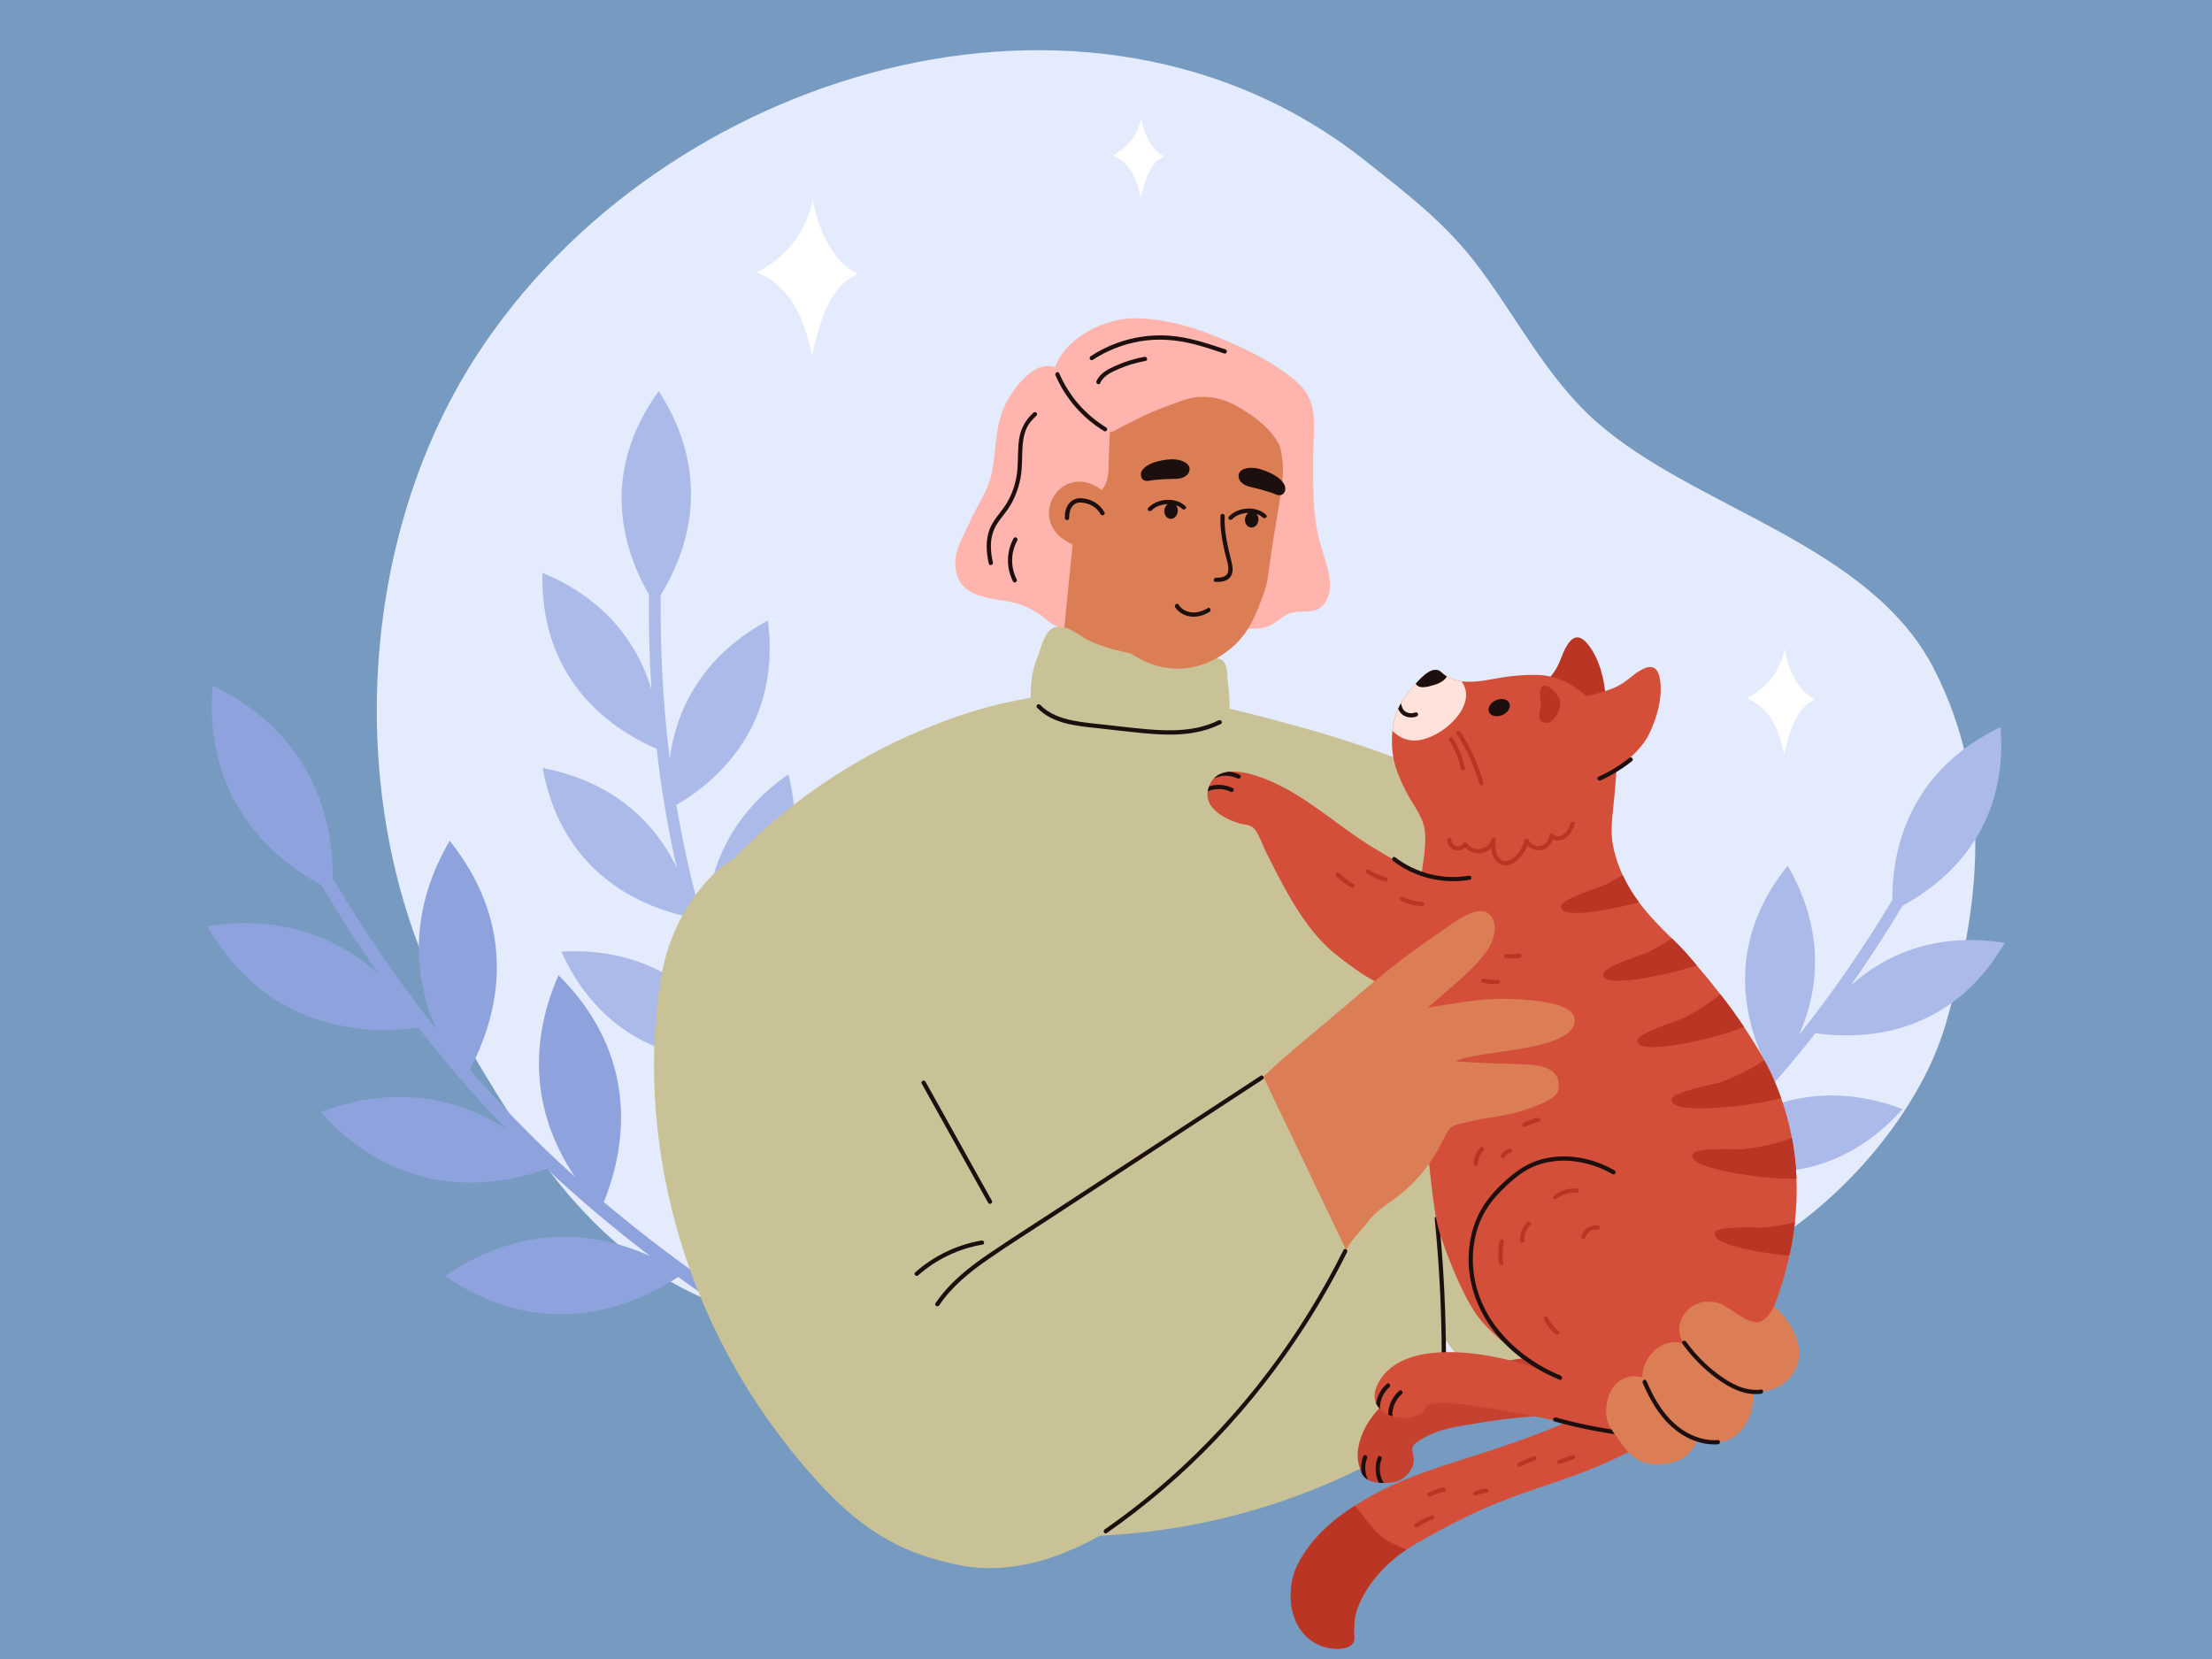 <svg viewBox="0 0 800 600" version="1.1" xmlns="http://www.w3.org/2000/svg">
  <rect x="0" y="0" width="800" height="600" fill="#333333" stroke="none"/>
  <defs>
    <style>
      .cls-1 {
        fill: #acbaea;
      }

      .cls-1, .cls-2, .cls-3 {
        fill-rule: evenodd;
      }

      .cls-4 {
        fill: #ffe2d9;
      }

      .cls-5 {
        fill: #fff;
      }

      .cls-6 {
        fill: #c9c297;
      }

      .cls-7 {
        fill: #c64230;
      }

      .cls-2 {
        fill: #e3ebfc;
      }

      .cls-3 {
        fill: #8ea3dd;
      }

      .cls-8 {
        fill: #ba3524;
      }

      .cls-9 {
        fill: #8bb8e8;
        opacity: .78;
      }

      .cls-10 {
        fill: #1e0f0f;
      }

      .cls-11 {
        fill: #d34f39;
      }

      .cls-12 {
        fill: #ffb4ae;
      }

      .cls-13 {
        fill: #db7e56;
      }
    </style>
  </defs>
  
  <g>
    <g id="Layer_1">
      <rect height="600" width="800" y="0" class="cls-9"></rect>
      <g>
        <path d="M254.13,469.43c-42.2-18.8-64.53-56.67-87.76-96.01-42.46-71.9-39.53-174.45,5.82-244.57C239,25.53,393.58-21.16,493.54,57.95c14.03,11.11,28.15,21.84,39.36,36.18,15.2,19.45,25.84,41.98,44.53,58.49,35.48,31.34,98.99,43.96,122.19,89.62,21.8,42.9,16.2,86.25,4.14,127.92-10.29,35.57-44.3,71.83-76.12,86.13-64.49,28.98-129.34,47.26-198.76,48.4-96.08,1.58-153.57-25.83-174.76-35.27Z" class="cls-2"></path>
        <path d="M267.38,383.72c-25.04.74-50.67-9.22-64.37-39.57,26.84-1.48,47.11,9.96,60.14,29.09-5.3-13.59-9.98-27.42-13.89-41.55-24.5-5.29-47.02-21.14-53-53.92,23.6,4.49,39.62,17.74,48.49,36-3.23-14.25-5.62-28.55-7.26-42.94-23.07-10.1-42.08-30.19-41.32-63.65,21.1,8.71,33.9,23.79,39.42,42.15-.72-11.37-1-22.81-.89-34.33-12.14-21.05-15.4-47.42,3.54-73.55,16.29,25.16,14.59,51.2.71,73.73-.19,19.99.83,39.71,3.26,59.27,2.7-20.53,13.98-38.42,35.5-50.04,4.13,32.46-11.88,54.17-33.07,66.73,1.92,11.48,4.36,22.92,7.35,34.33,1.16,4.42,2.39,8.81,3.7,13.17-1.12-22.58,7.86-43.55,29.47-58.64,7.87,32.05-5.85,55.58-25.73,70.46,5.23,15.72,11.38,31.1,18.23,46.2-3.43-21.89,2.3-45.24,25.64-63.14,8.61,29.34-1,54.22-21.57,71.92,1.71,3.6,3.45,7.18,5.23,10.75.52,1.05.1,2.33-.96,2.86-1.05.53-2.33.1-2.85-.95-5.65-11.32-10.94-22.76-15.78-34.38Z" class="cls-1"></path>
        <path d="M572.09,454.29c20.96,13.72,48.02,18.62,75.56-.1-22.11-15.28-45.37-16.12-66.47-6.62,11.62-8.82,22.84-18.17,33.55-28.17,23.66,8.29,51.14,6.54,73.36-18.27-22.47-8.5-43.05-5.58-60.16,5.35,10.2-10.46,19.71-21.41,28.63-32.81,24.94,3.44,51.65-3.75,68.49-32.67-22.55-3.6-41.34,2.56-55.63,15.34,6.55-9.32,12.77-18.92,18.7-28.81,21.35-11.6,37.91-32.38,35.41-64.56-27.04,12.94-39.2,36.03-39.14,62.49-10.28,17.14-21.46,33.43-33.75,48.83,8.43-18.92,8.16-40.07-4.12-61.21-20.48,25.52-18.18,52.4-6.68,74.17-7.64,8.79-15.69,17.26-24.21,25.43-3.3,3.16-6.64,6.26-10.04,9.3,12.75-18.67,16.06-41.24,5.52-65.39-23.46,23.21-24.06,50.44-14.88,73.52-12.68,10.67-25.95,20.57-39.68,29.87,14.36-16.87,21.68-39.78,11.13-67.23-22.67,20.52-27.48,46.75-19.19,72.59-3.33,2.17-6.7,4.32-10.08,6.43-.99.62-1.3,1.94-.68,2.93.62,1,1.94,1.3,2.93.68,10.73-6.7,21.22-13.69,31.42-21.07Z" class="cls-1"></path>
        <path d="M245.26,461.82c-23.42,15.24-53.62,20.63-84.29-.32,24.71-16.99,50.65-17.86,74.18-7.2-12.94-9.87-25.42-20.34-37.35-31.52-26.42,9.18-57.07,7.15-81.79-20.6,25.09-9.42,48.04-6.1,67.1,6.14-11.34-11.7-21.93-23.94-31.84-36.69-27.83,3.78-57.62-4.33-76.31-36.64,25.16-3.95,46.11,2.98,62.02,17.27-7.28-10.41-14.2-21.14-20.78-32.18-23.79-13.01-42.2-36.23-39.32-72.13,30.13,14.51,43.63,40.3,43.48,69.82,11.42,19.15,23.84,37.35,37.51,54.57-9.35-21.13-8.99-44.72,4.77-68.28,22.77,28.52,20.13,58.5,7.24,82.76,8.49,9.82,17.45,19.31,26.92,28.44,3.67,3.53,7.4,7,11.18,10.4-14.18-20.87-17.8-46.05-5.98-72.97,26.1,25.96,26.69,56.33,16.39,82.05,14.11,11.94,28.89,23.02,44.18,33.44-15.98-18.87-24.07-44.43-12.23-75.03,25.23,22.96,30.52,52.23,21.21,81.03,3.72,2.44,7.46,4.84,11.23,7.2,1.1.69,1.44,2.16.75,3.28-.7,1.11-2.17,1.44-3.28.75-11.95-7.51-23.63-15.34-35-23.59Z" class="cls-3"></path>
        <g>
          <path d="M518.87,279.74c13.79,5.62,29.36,16.17,42.74,29.63,20.4,20.52,31.37,37.56,45.58,64.14,19.14,35.78,24.84,55.94,24.75,77.88-.05,11.74-.17,39.06-20.44,54.49-23.75,18.09-55.94,5.19-58.58,4.09-26.55-11.11-37.63-36.97-44.28-53.13-29.38-71.45-1.54-151.25,10.22-177.1Z" class="cls-6"></path>
          <path d="M368.33,253.18c-15.38,2.97-26.5,7.42-33.38,10.22-33.94,13.8-56.94,34.01-70.16,47.68,16.15,51.98,32.27,103.98,48.36,155.99,7.07,22.86,18.83,60.92,25.88,83.78,19.73,4.03,54.06,8.43,95.36,0,41.39-8.45,71.29-26.01,87.87-37.46-1.14-77.88-2.27-155.76-3.41-233.64-19.06-8.02-35.37-13.13-47-16.35-33.57-9.29-65.08-17.64-103.54-10.22Z" class="cls-6"></path>
          <path d="M521.46,452.69c-.3-3.98-.65-7.95-1.05-11.92-.1-.97-1.63-.98-1.53,0,1.4,14.05,2.23,28.15,2.47,42.26.07,3.99.09,7.98.07,11.96,0,.99,1.53.99,1.53,0,.08-14.12-.41-28.23-1.49-42.31Z" class="cls-10"></path>
          <path d="M577.31,510.48c-.72.58-3.46.17-4.32.2-2.44.11-4.86.34-7.28.54-10.64.92-21.06,1.7-31.57,3.51-7.69,1.3-13.87,1.9-20.64,6.16-3.92,2.45-2.56,3.07-2.22,6.87.34,3.8-3.92,7.97-7.4,8.37-1.29.15-2.42.21-3.43.21-.63,0-1.21-.02-1.75-.06-1.73-.15-3-.54-3.94-1.06-1.21-.69-1.89-1.62-2.36-2.64-.29-.63-.51-1.29-.72-1.95-3.06-9.53,5.16-21.7,13.07-25.86,9.44-4.95,18.36-8.18,28.86-10.16,6.31-1.2,12.84-3.11,19.28-3.51,3.51-.21,6.96.6,10.45.09,1.27,1.23,1.93,2.48,2.79,3.66,3.33,4.61,8.58,7.8,11.08,12.95.77,1.56,1.23,1.76.11,2.67Z" class="cls-7"></path>
          <path d="M553.3,252.58c.5-.86,1.62-1.66,2.4-2.43,2.54-2.5,5.26-5.21,7.09-8.28,1.43-2.4,2.1-5.05,3.39-7.47,2.27-4.27,4.82-5.44,8.11-1.37,4.19,5.18,6.08,12.93,6.42,19.46.22,4.18-.96,8.15-2.22,12.08-.9,2.8-1.76,7.46-3.77,9.71-1.2-2.03-3.23-3.51-4.82-5.27-2.63-2.92-5.41-5.57-8.55-7.93-2.88-2.16-7.25-4.89-8.04-8.48Z" class="cls-8"></path>
          <path d="M445.98,225.82c2.74,1.67,8.66,2,11.94.95,4.03-1.28,6.24-4.92,10.54-5.39,4.73-.52,8.89.66,11.43-4.58,2.98-6.13-.87-14.48-2.47-20.39-2.82-10.46-2.49-20.71-2.5-31.51,0-8.93,2.28-18.67-4.79-25.66-8.2-8.11-22.24-14.4-32.67-18.47-8.61-3.37-18.43-5.74-27.68-5.64-10.52.11-24.48,7.06-28.18,17.71-8.29-3.15-16.95,10.01-19.18,16.18-2.51,6.92-2.2,14.54-3.64,21.64-1.38,6.78-5.4,12.12-8.19,18.4-2.15,4.84-5.33,9.71-5.09,15.22.48,11.34,11.13,11.89,19.76,13.34,4.78.81,9.75,3.45,13.34,6.58,6.14,5.35,13.03,3.35,20.31,1.86,9.59-1.96,20.3-.57,30.02-.57,3.64,0,13.71-1.69,17.04.34Z" class="cls-12"></path>
          <path d="M388.31,193.01c-2.19,22.1-4.39,44.2-6.58,66.3,4.06,2.33,9.14,4.68,15.21,6.36,17.52,4.83,32.72,1.09,40.19-1.36,1.67-15.74,3.33-31.49,5-47.23-17.94-8.02-35.87-16.05-53.81-24.07Z" class="cls-13"></path>
          <path d="M375.31,263.73c-2.19-2.09-2.56-8.35-2.56-10.5.02-5.54.29-10.38,2.46-15.55,1.27-3.03,2.56-10.11,6.56-10.88,4.66-.89,8.63,3.35,12.56,5.1,8.24,3.67,16.45,4.8,25.25,6.3,4.96.84,11.9,1.28,16.94.31,2.34-.45,4.93-1.18,6.4,1.33,1.17,2.01.84,4.73,1.13,6.95.52,3.9.9,8.12.49,12.07-.2,1.92.03,4.9-1.04,6.63-1.12,1.8-3.78,3.32-5.56,4.32-5.38,3-12.64,2.89-18.66,2.96-8.87.1-17.43.26-26.05-1.96-4.81-1.24-16.18-5.42-17.92-7.07Z" class="cls-6"></path>
          <path d="M462.16,159.06c3.08,8.91,1.67,16.28,0,26.05-4.32,25.28-3.06,23.81-5.11,29.46-2.91,8.03-5.4,14.64-12.09,20.09-2.04,1.66-8.61,6.86-18.22,7.15-13.58.42-22.52-9.28-24.01-10.9-6.65-7.22-8.33-15.65-10.39-26.05-1.35-6.81-1.5-12.02-1.53-13.28-.15-6.38-.42-18.23,5.62-29.8,2.34-4.47,9.82-18.8,25.71-22.48,15.35-3.55,32.15,4.32,38.15,15.33.94,1.72,1.47,3.26,1.87,4.43Z" class="cls-13"></path>
          <path d="M428.76,183.09c-3.53-3.43-10.21-2.93-13.5.61-.67.72.57,1.63,1.23.91,1.39-1.5,3.57-2.12,5.55-2.27.08,0,.17,0,.25,0-.62.47-1.08,1.24-1.18,2.16-.17,1.59.77,3,2.11,3.14,1.34.14,2.56-1.03,2.73-2.62.1-.88-.16-1.7-.63-2.29.83.28,1.61.7,2.24,1.32.7.68,1.9-.27,1.19-.96Z" class="cls-10"></path>
          <path d="M457.93,186.24c-3.53-3.43-10.21-2.93-13.5.61-.67.72.57,1.63,1.23.91,1.39-1.5,3.57-2.12,5.55-2.27.08,0,.17,0,.25,0-.62.47-1.08,1.24-1.18,2.16-.17,1.59.77,3,2.11,3.14,1.34.14,2.56-1.03,2.73-2.62.1-.88-.16-1.7-.63-2.29.83.28,1.61.7,2.24,1.32.7.68,1.9-.27,1.19-.96Z" class="cls-10"></path>
          <path d="M412.63,171.66c0,1.2.68,1.92,1.26,2.11t.03,0c.85.23,1.03.2,1.85.06.34-.06.79-.13,1.43-.22h.02c.55-.05,1.25-.12,2.15-.19,1.45-.12,3.43-.21,6.17-.25,1.31-.03,2.77-.45,3.76-1.4.84-.82,1.24-2.1.67-3.18-.62-1.19-2.04-1.83-3.27-2.15-.15-.04-.3-.07-.46-.1-.67-.15-1.37-.22-2.07-.24-.36,0-.74.01-1.1.04-.3.01-.6.04-.88.07-.59.07-1.18.15-1.79.27-2.07.35-4.16.96-5.88,2.19-1.01.72-1.88,1.67-1.91,2.98Z" class="cls-10"></path>
          <path d="M463.58,173.97c-1.42-1.57-3.33-2.62-5.28-3.4-.57-.24-1.13-.44-1.69-.64-.27-.09-.56-.18-.85-.26-.35-.1-.72-.2-1.07-.27-.68-.13-1.38-.21-2.07-.21-.16,0-.31-.01-.47,0-1.27.05-2.8.37-3.66,1.4-.78.93-.66,2.27-.02,3.25.77,1.14,2.1,1.87,3.38,2.17,2.66.62,4.58,1.14,5.97,1.56.86.26,1.54.48,2.07.63h.02c.61.24,1.03.4,1.35.54.77.31.95.38,1.83.33t.03,0c.61-.06,1.43-.61,1.68-1.79.26-1.29-.4-2.4-1.23-3.32Z" class="cls-10"></path>
          <path d="M445.27,202.69c-1.29-5.25-2.59-10.57-2.34-16.01.05-.98-1.48-1.15-1.52-.16-.21,4.62.61,9.16,1.67,13.64.46,1.94,1.33,4.12,1.15,6.14-.21,2.37-2.48,2.64-4.42,2.65-.98,0-1.15,1.53-.16,1.52,1.87-.01,3.98-.12,5.25-1.71,1.38-1.72.86-4.11.38-6.06Z" class="cls-10"></path>
          <path d="M436.79,219.94c-1.79,1.07-3.86,1.77-5.97,1.52-1.86-.22-3.57-1.19-4.59-2.78-.53-.83-1.72.14-1.19.96,1.2,1.86,3.28,3.01,5.45,3.32,2.41.34,4.87-.4,6.93-1.63.84-.5.22-1.9-.63-1.4Z" class="cls-10"></path>
          <path d="M396.94,180.18c.71-1.97,2.29-3.59,3.08-5.58,1.23-3.11.86-6.27,1-9.52.13-2.95.22-5.93.38-8.89,1.25.11,2.65-.97,3.69-1.53,2.45-1.3,5.08-2.47,7.58-3.79,4.16-2.19,8.64-3.67,13.02-5.32,2.65-1,5.34-1.87,8.2-2,5.86-.26,10.33,1.38,15.32,4.43,3.79,2.31,7.58,5.07,10.49,8.48,2.26,2.65,3.53,6.08,6.36,8.24.42-4.87-1.25-9.88-3.53-14.16-2.72-5.11-7.59-7.97-12.59-10.47-7.02-3.52-14.09-5.04-21.94-5.18-4.03-.08-7.95-.08-11.83,1.19-3.92,1.29-7.32,3.96-10.7,6.22-5.06,3.38-10.1,7.28-12.93,12.84-2.57,5.04-6.51,11.35-6,17.27.32,3.75,6.56,13.3,10.4,7.76Z" class="cls-12"></path>
          <g>
            <path d="M404.12,183.12c-17.24-23.43-36.44,5.72-15.78,13.92,4.89,1.94,9.4.6,10.24.2,1.6-4.26,3.95-9.86,5.55-14.12Z" class="cls-13"></path>
            <path d="M386.62,182.12c1.09-1.35,2.61-2.01,4.34-1.93,3.55.15,6.79,1.96,8.48,5.11.48.89-.96,1.52-1.43.64-1.37-2.56-3.94-3.89-6.77-4.17-1.37-.14-2.56.25-3.42,1.35-.95,1.22-1.16,2.79-1.16,4.29,0,1.01-1.56.83-1.56-.17,0-1.8.35-3.69,1.51-5.13Z" class="cls-10"></path>
          </g>
          <path d="M400.06,154.59c-7.56-4.61-13.51-11.51-17-19.64-.39-.9-1.71-.12-1.32.77,3.59,8.36,9.79,15.46,17.55,20.19.84.51,1.62-.81.77-1.32Z" class="cls-10"></path>
          <path d="M443.18,126.37c-6.69-2.25-13.47-4.5-20.57-4.98-6.28-.42-12.66.5-18.57,2.64-3.38,1.22-6.6,2.83-9.6,4.8-.82.54-.05,1.87.77,1.32,5.17-3.39,10.99-5.67,17.08-6.71,6.44-1.1,12.93-.61,19.25.96,3.8.95,7.52,2.2,11.23,3.44.94.31,1.34-1.16.41-1.48Z" class="cls-10"></path>
          <path d="M413.91,129.05c-3.55.64-7,1.71-10.3,3.17-2.72,1.21-5.8,2.71-7.04,5.6-.39.9.93,1.68,1.32.77,1.18-2.74,4.2-4.06,6.78-5.18,3.09-1.34,6.34-2.29,9.65-2.89.97-.18.56-1.65-.41-1.48Z" class="cls-10"></path>
          <path d="M373.76,149.25c-2.81,2.55-4.54,5.6-5.15,9.36-.6,3.7-.35,7.45-.65,11.17-.33,4.03-1.52,7.98-3.47,11.52-1.89,3.45-4.99,6.19-6.48,9.85-1.64,4.02-1.33,8.53-.4,12.68.22.96,1.69.55,1.48-.41-.82-3.64-1.13-7.54.12-11.13,1.27-3.65,4.37-6.34,6.28-9.65,1.87-3.25,3.16-6.86,3.73-10.57.55-3.58.35-7.21.62-10.81.15-1.96.45-3.93,1.18-5.77.81-2.05,2.21-3.7,3.83-5.17.73-.66-.35-1.75-1.08-1.08Z" class="cls-10"></path>
          <path d="M366.59,194.69c-2.65,4.8-2.73,10.72-.22,15.59.45.88,1.77.1,1.32-.77-2.25-4.37-2.16-9.74.22-14.04.48-.86-.85-1.64-1.32-.77Z" class="cls-10"></path>
          <path d="M649.16,442.02c-.44,4.05-1.12,8.09-2.01,12.14-.38,1.73-.8,3.46-1.26,5.2-4.9,18.47-15.42,39.92-32.58,49.83-13.56,7.85-26.32,7.6-41.55,6.28-4.93-.43-53.52-11.98-55.85-6.73-1.73,3.91-7.62,4.95-12.34,3.49-.54-.17-1.04-.37-1.53-.6-1.13-.51-2.15-1.18-2.94-2.02-.58-.6-1.07-1.29-1.41-2.04-1.03-2.34-.74-5.43,1.87-9.18,10.85-15.63,44.52-8.23,58.13-2.71-7.97-5.27-16.41-11.33-22.48-18.62-5.69-6.84-13.01-25.24-15.2-33.61-2.87-10.9-7.02-64.69-7.3-71.36-.61-15.07.47-30.93.47-46.02,0-8.09,2.5-15.82,2.27-23.91-.17-6.33-3.94-10.13-6.7-15.48-3.42-6.67-5.41-11.56-5.33-19.16.02-1.1.06-2.18.18-3.22.58-5.76,2.68-10.5,6.73-15.07.44-.52,1.01-1.2,1.67-1.95,2.62-2.97,6.56-6.85,9.36-4.09.57.55,1.18,1.03,1.84,1.43v.02c1.58.97,3.42,1.5,5.35,1.75,3.56.46,7.45-.06,10.74-.7,5.67-1.09,11.03-1.72,16.83-1.59,9.73.21,18.02,6.77,23.79,14.45,6.36,8.46,4.75,19.96,3.92,29.79-.47,5.7-1.58,11.54-.51,17.18.75,4.02,1.99,7.66,3.54,11,1.67,3.62,3.69,6.87,5.89,9.81,3.85,5.15,8.17,9.4,11.92,13.07,2.13,2.12,4.08,4.03,5.64,5.84,1.15,1.32,2.27,2.62,3.36,3.92,2.97,3.46,5.79,6.91,8.51,10.44,2.99,3.83,5.84,7.74,8.57,11.82,1.87,2.8,3.69,5.69,5.47,8.69.64,1.09,1.26,2.18,1.84,3.28,2.42,4.46,4.44,9.03,6.08,13.69,1.7,4.74,2.99,9.55,3.91,14.44.93,4.87,1.49,9.81,1.67,14.79.2,5.21,0,10.47-.57,15.72Z" class="cls-11"></path>
          <path d="M522.95,352.19c0,3.71,1.44,8.05-1.76,9.29-1.66.64-5.32,0-7.03-.32-12.12-2.24-22.01-8.66-31.42-16.28-11.03-8.9-18.76-24.49-25.03-37.06-.87-1.75-2.67-6.74-4.23-8.26-1.47-1.41-3.31-1.21-5.18-1.76-5.01-1.44-12.66-5.38-11.51-11.57v-.02c.12-.66.29-1.26.49-1.81.41-1.15.98-2.08,1.69-2.84,0-.02.02-.02.02-.02,1.43-1.5,3.36-2.24,5.55-2.44,5.85-.57,13.49,2.61,17.79,4.72,12.89,6.33,23.05,16.12,35.36,23.37,9.2,5.43,20.43,12.55,31.4,13.06-6.73,8.8-6.13,21.03-6.13,31.92Z" class="cls-11"></path>
          <path d="M572.42,252.25c.86-.5,2.23-.64,3.29-.92,3.44-.92,7.15-1.92,10.26-3.68,2.43-1.38,4.33-3.35,6.65-4.81,4.09-2.59,6.88-2.34,7.72,2.83,1.08,6.58-1.13,14.25-4.06,20.08-1.88,3.74-4.87,6.61-7.91,9.39-2.17,1.99-5.23,5.61-8.08,6.57-9.73-5.57-8.94-25.93-7.85-29.44Z" class="cls-11"></path>
          <path d="M635.89,480.93c-.2,1.72-1.81,3.62-2.62,5.1-13.79,25.3-41.63,38.04-52.75,43.14-10.18,4.66-23.69,8.55-34.18,12.52-13.32,5.03-22.19,9.75-34.56,16.8-1.04.6-2.07,1.23-3.08,1.9-7.66,5.09-14.41,12.49-17.7,21.1-1.06,2.76-1.26,5.64-1.3,8.55-.02,1.23.37,2.94-.28,4.05-1.35,2.33-5.47,2.38-7.82,2.08-9.09-1.1-14.45-9.06-14.77-17.7-.23-6.54,1.03-10.79,4.58-16.31,4.8-7.43,11.23-12.9,18.51-17.58,1.76-1.13,3.57-2.21,5.43-3.26,14.24-8.12,30.36-12.29,45.76-17.4,9.43-3.14,18.97-6.64,28-10.73,7.26-3.28,14.05-6.96,20.25-11.92,5.69-4.58,11.25-9.79,17.13-14.01,5.64-4.02,11.22-5.27,17.76-6.19,3.66-.51,8.05-1.21,11.63-.15Z" class="cls-11"></path>
          <path d="M456.88,389.41c8.91-8.54,18.86-16.31,28.27-24.41,11.33-9.76,23.12-19.61,35.6-27.81,3.9-2.57,14.64-11.81,18.72-5.57,2.49,3.81.45,9.32-1.86,12.49-5.29,7.28-14.47,14.23-21.24,20.33,8.85-1.36,19.68-3.53,28.62-3.18,4.81.19,23.27.5,24.42,6.9,2.21,12.25-36.41,11.6-42.82,15.69,9,.68,18.43.85,25.66,1.14,8.51.34,12.35,3.37,11.36,9.2-.56,3.31-8.3,5.86-11.24,6.92-7.24,2.61-14.12,2.81-21.61,4.67-4.64,1.15-6.14.9-8.13,5.07-4.79,10.05-10.64,17.52-20.09,24.03-3.23,2.23-5.9,4.37-8.07,7.32-2.38,3.23-5.79,6.02-7.61,9.88-4.23-4.67-11.62-9.21-14.98-14.57-3.55-5.65-4.94-13.06-7.28-19.29-2.86-7.62-10.66-20.19-7.71-28.81Z" class="cls-13"></path>
          <path d="M264.79,311.07c-3.8,1.29-21.25,15.98-25.66,42.23-8.9,53.07,3.95,124.08,55.97,181.87,18.88,20.97,33.45,26.79,50.75,30.65,43.55,9.72,99.38-34.93,141-113.76-9.99-20.89-19.98-41.78-29.97-62.67-34.29,22.93-58.05,39.28-92.34,62.21-3.83-21.03-77.98-147.94-99.75-140.55Z" class="cls-6"></path>
          <path d="M440.74,260.5c-8,4.01-17.18,3.99-25.9,3.24-4.75-.41-9.49-.99-14.23-1.52-4.26-.47-8.56-.81-12.76-1.66-4.31-.88-8.55-2.43-11.67-5.65-.69-.71-1.77.37-1.08,1.08,5.87,6.09,14.98,6.6,22.88,7.48,5.06.56,10.12,1.17,15.19,1.66,4.56.44,9.16.72,13.74.42,5.07-.33,10.05-1.43,14.61-3.71.88-.44.11-1.77-.77-1.32Z" class="cls-10"></path>
          <path d="M455.91,389.08l-49.29,32.24c-8.22,5.37-16.43,10.75-24.65,16.12-7.88,5.15-15.82,10.22-23.62,15.49-7.54,5.1-14.88,10.76-20.01,18.4-.55.82.78,1.59,1.32.77,4.59-6.82,11.05-12.04,17.75-16.67,7.58-5.24,15.39-10.15,23.09-15.2,16.22-10.61,32.43-21.22,48.65-31.83,9.18-6,18.35-12,27.53-18.01.82-.54.06-1.87-.77-1.32Z" class="cls-10"></path>
          <path d="M354.96,448.65c-8.88,1.51-17.21,5.54-23.96,11.51-.74.66.35,1.74,1.08,1.08,6.55-5.8,14.66-9.65,23.28-11.12.97-.17.56-1.64-.41-1.48Z" class="cls-10"></path>
          <path d="M485.88,452.1c-7.75,15.55-16.94,30.38-27.44,44.23-10.67,14.08-22.7,27.11-35.95,38.78-7.32,6.44-14.99,12.46-22.99,18.03-.8.56-.04,1.89.77,1.32,14.25-9.94,27.52-21.28,39.52-33.86,12.25-12.84,23.21-26.92,32.76-41.88,5.34-8.35,10.22-16.99,14.64-25.86.44-.88-.88-1.66-1.32-.77Z" class="cls-10"></path>
          <path d="M358.73,434.28c-6.24-11.2-12.48-22.39-18.72-33.59l-5.31-9.52c-.48-.86-1.83-.14-1.35.73,6.24,11.2,12.48,22.39,18.72,33.59l5.31,9.52c.48.86,1.83.14,1.35-.73Z" class="cls-10"></path>
          <path d="M543.37,258.59c-2.04.89-4.21.41-4.85-1.06-.64-1.48.48-3.39,2.52-4.28,2.04-.89,4.21-.41,4.85,1.06.64,1.48-.48,3.39-2.52,4.28Z" class="cls-10"></path>
          <path d="M557.65,248.47c1.72-2.34,5.93,2.99,6.44,4.44.94,2.68-1.65,8.71-5,8.54-3.41-.17-2.3-3.48-1.87-5.64.35-1.79-1.12-5.89.43-7.34Z" class="cls-8"></path>
          <path d="M531.19,316.71c-9.33,1.61-19.11-.89-26.6-6.66-.78-.6-1.54.73-.77,1.32,7.83,6.03,18.06,8.49,27.78,6.81.97-.17.56-1.64-.41-1.48Z" class="cls-10"></path>
          <path d="M445.09,286.35c-2.57-1.26-5.7-1.3-8.31-.14.12-.66.29-1.26.49-1.81,2.8-.9,5.9-.69,8.58.63.89.43.12,1.75-.77,1.32Z" class="cls-10"></path>
          <path d="M447.59,281.53c-2.68-1.3-5.95-1.3-8.61.02,1.43-1.5,3.36-2.24,5.55-2.44,1.32.14,2.62.51,3.83,1.1.89.43.12,1.75-.77,1.32Z" class="cls-10"></path>
          <path d="M506.98,504.21c-2.28,1.96-3.57,4.98-3.4,7.99v.03c-.54-.17-1.04-.37-1.53-.6.03-3.31,1.5-6.48,4.03-8.64.75-.64,1.66.6.9,1.23Z" class="cls-10"></path>
          <path d="M502.5,501.7c-2.27,1.93-3.56,4.92-3.4,7.91-.58-.6-1.07-1.29-1.41-2.04.4-2.74,1.78-5.29,3.91-7.11.75-.64,1.66.6.9,1.24Z" class="cls-10"></path>
          <path d="M500.44,536.32v.02c-.63,0-1.21-.02-1.75-.06-1.41-2.87-1.56-6.25-.37-9.26.35-.92,1.73-.24,1.36.66-1.09,2.8-.81,6.07.75,8.64Z" class="cls-10"></path>
          <path d="M494.75,535.22c-1.21-.69-1.89-1.62-2.36-2.64-.29-1.98-.09-4.02.66-5.92.35-.92,1.75-.25,1.38.67-1,2.53-.86,5.44.32,7.88Z" class="cls-10"></path>
          <path d="M592.76,326.32c-.31.08-.6.17-.9.25-3.16.87-28.08,7.02-27.27,1.09.35-2.65,14.45-6.9,16.28-7.83,2.19-1.1,4.17-2.21,6.01-3.31,1.67,3.62,3.69,6.87,5.89,9.81Z" class="cls-8"></path>
          <path d="M613.68,349.15c-2.15.71-4.34,1.3-6.56,1.92-3.16.87-28.08,7.02-27.27,1.09.35-2.64,14.44-6.9,16.26-7.83,3.25-1.66,6.04-3.25,8.57-4.94,2.13,2.12,4.08,4.03,5.64,5.84,1.15,1.32,2.27,2.62,3.36,3.92Z" class="cls-8"></path>
          <path d="M630.75,371.41c-3.62,1.55-7.37,2.59-11.25,3.66-3.16.87-28.08,7.02-27.28,1.09.37-2.65,14.45-6.9,16.28-7.83,5.56-2.82,9.76-5.5,13.69-8.74,2.99,3.83,5.84,7.74,8.57,11.82Z" class="cls-8"></path>
          <path d="M644.15,397.06c-3.98,1.24-8.08,1.87-12.31,2.5-3.23.49-28.72,3.62-27.2-2.18.67-2.57,15.16-5.12,17.09-5.82,6.65-2.44,11.51-4.87,16.34-8.18,2.42,4.46,4.44,9.03,6.08,13.69Z" class="cls-8"></path>
          <path d="M649.73,426.29c-3.83.15-7.63-.17-11.54-.51-3.26-.29-28.77-3.23-25.93-8.52,1.26-2.34,15.95-1.41,17.98-1.64,7.05-.81,12.35-2.04,17.82-4.12.93,4.87,1.49,9.81,1.67,14.79Z" class="cls-8"></path>
          <path d="M649.16,442.02c-.44,4.05-1.12,8.09-2.01,12.14-.29-.03-.57-.05-.86-.08-3.26-.29-28.77-3.25-25.93-8.52,1.26-2.34,15.94-1.41,17.98-1.64,4.06-.46,7.56-1.07,10.82-1.9Z" class="cls-8"></path>
          <path d="M512.13,267.8c-3.4.21-6.33-1.21-8.52-3.51.29-2.88.97-5.49,2.07-7.97v-.02c.29-.66.61-1.3.98-1.95.98-1.76,2.19-3.46,3.68-5.13.44-.52,1.01-1.2,1.67-1.95,2.62-2.97,6.56-6.85,9.36-4.09.57.55,1.18,1.03,1.84,1.43v.02c1.58.97,3.42,1.5,5.35,1.75,6.42,8.51-7,20.83-16.43,21.43Z" class="cls-4"></path>
          <path d="M523.21,244.61v.02c-.29,1.23-2.68,2.48-3.49,2.74-2.21.69-6.3,2.31-7.71-.09,2.62-2.97,6.56-6.85,9.36-4.09.57.55,1.18,1.03,1.84,1.43Z" class="cls-10"></path>
          <path d="M512.33,259.13c-1.56.58-3.49.44-4.87-.49-.86-.58-1.41-1.41-1.78-2.31v-.02c.29-.66.61-1.3.98-1.95.11.44.23.87.38,1.29.23.66.6,1.26,1.15,1.64,1.09.77,2.5.81,3.71.37.4-.15.84.15.95.52.12.43-.14.8-.52.95Z" class="cls-10"></path>
          <path d="M536.46,282.99c-1.84-6.51-4.66-12.7-8.34-18.38-.54-.83-1.77.08-1.24.9,3.61,5.57,6.34,11.64,8.15,18.02.27.95,1.7.4,1.43-.54Z" class="cls-8"></path>
          <path d="M529.8,277.81c-.79-3.91-2.29-7.62-4.45-10.98-.54-.83-1.77.07-1.24.9,2.01,3.11,3.43,6.6,4.17,10.23.19.96,1.72.81,1.52-.15Z" class="cls-8"></path>
          <path d="M583.94,423.29c-7.45-4.28-16.47-6.19-24.95-4.37-4.4.94-8.34,2.97-11.83,5.8-3.76,3.05-7.37,6.55-10.11,10.57-4.8,7.04-6.57,15.89-5.69,24.3.89,8.48,4.42,16.35,9.81,22.93,6.03,7.36,14.11,12.86,22.87,16.49.91.38,1.31-1.1.41-1.48-14.85-6.15-27.95-18.46-31.07-34.72-1.53-7.98-.62-16.59,3.22-23.81,2.14-4.02,5.19-7.37,8.51-10.45,3.34-3.1,6.91-5.85,11.27-7.32,8.85-2.98,18.81-1.18,26.78,3.4.86.49,1.63-.83.77-1.32Z" class="cls-10"></path>
          <path d="M590.29,274.14c-.32-.32-.76-.26-1.08,0-3.41,2.72-7.16,5-11.13,6.79-.9.41-.12,1.73.77,1.32,4.1-1.86,7.93-4.23,11.44-7.03.33-.26.27-.81,0-1.08Z" class="cls-10"></path>
          <path d="M514.32,326.17c-2.42-.03-4.8-.66-6.91-1.86-.86-.49-1.63.84-.77,1.32,2.34,1.32,4.99,2.04,7.68,2.07.99.01.99-1.52,0-1.53Z" class="cls-8"></path>
          <path d="M501.37,317.31c-2.23-.55-4.32-1.47-6.23-2.75-.34-.23-.85-.07-1.05.28-.22.38-.07.82.28,1.05,2.01,1.35,4.25,2.33,6.6,2.91.96.23,1.37-1.24.41-1.48Z" class="cls-8"></path>
          <path d="M489.53,319.68c-1.91-1.05-3.63-2.32-5.18-3.83-.3-.29-.79-.3-1.08,0-.29.29-.3.79,0,1.08,1.63,1.6,3.49,2.97,5.49,4.07.36.2.84.09,1.05-.28.21-.35.09-.85-.27-1.05Z" class="cls-8"></path>
          <path d="M568.04,297.69c-.59,1.5-1.3,3.21-2.7,4.14-1.14.75-2.76.86-3.72-.22-.47-.53-1.27-.08-1.31.54-.1,1.78-1.42,3.43-3.2,3.78-1.8.36-3.59-.68-4.4-2.27-.29-.58-1.26-.45-1.4.18-.35,1.57-.99,3.04-1.95,4.34-.98,1.32-2.45,2.76-4.08,3.18-1.66.43-3.09-.69-3.79-2.13-.82-1.7-.64-3.72-.52-5.55.06-.89-1.26-1.01-1.51-.2-1.21,3.94-6.45,4.91-8.9,1.53-.35-.48-.98-.5-1.32,0-1.29,1.85-4.15,1.04-4.3-1.2-.07-.98-1.6-.99-1.53,0,.11,1.67,1.18,3.21,2.84,3.67,1.32.36,2.66-.06,3.64-.93,1.52,1.58,3.71,2.41,5.92,2.02,1.4-.25,2.63-.98,3.57-1.99.06,1.32.31,2.63.99,3.79.93,1.58,2.63,2.79,4.52,2.62,2.03-.19,3.84-1.69,5.13-3.18,1.03-1.2,1.82-2.56,2.34-4.04,1.31,1.36,3.27,2.05,5.16,1.65,2-.43,3.5-2.02,4.07-3.91,1.25.64,2.82.54,4.09-.1,2.05-1.02,3.04-3.29,3.83-5.3.36-.92-1.12-1.32-1.48-.41Z" class="cls-8"></path>
          <path d="M570.29,429.84c-3.02-.23-6.01.75-8.36,2.64-.32.26-.27.81,0,1.08.32.32.76.26,1.08,0,2.04-1.64,4.68-2.39,7.28-2.19.41.03.77-.38.77-.77,0-.44-.35-.73-.77-.77Z" class="cls-8"></path>
          <path d="M543.28,448.28c-.38-.1-.86.13-.94.53-.55,2.73-.58,5.51-.11,8.25.07.41.57.64.94.54.43-.12.61-.53.54-.94-.43-2.46-.39-4.99.11-7.43.08-.41-.12-.83-.54-.94Z" class="cls-8"></path>
          <path d="M552.38,442c-1.74,1.76-2.71,4.2-2.64,6.67.03.98,1.56.99,1.53,0-.06-2.07.72-4.1,2.19-5.59.69-.7-.39-1.79-1.08-1.08Z" class="cls-8"></path>
          <path d="M563.69,481.5c-1.64-1.43-2.93-3.05-3.93-4.97-.19-.37-.7-.48-1.05-.27-.37.22-.47.68-.28,1.05,1.05,2,2.47,3.8,4.17,5.28.31.27.78.31,1.08,0,.28-.28.31-.81,0-1.08Z" class="cls-8"></path>
          <path d="M577.98,443.23c-2.63-.41-5.36,1.26-6.05,3.87-.1.39.13.85.54.94.4.09.83-.12.94-.53.03-.13.07-.25.12-.37.01-.03.02-.06.03-.09.02-.05.05-.1.07-.15.11-.22.25-.44.39-.64.02-.03.07-.08.07-.09.04-.05.08-.09.12-.13.09-.1.18-.19.27-.28.04-.04.09-.08.13-.12.02-.02.17-.14.11-.1-.07.05.08-.06.09-.07.06-.04.12-.08.18-.12.21-.14.44-.26.67-.37.02,0,.04-.02.06-.02.06-.02.11-.04.17-.06.13-.05.27-.09.41-.12.11-.03.23-.05.35-.07.03,0,.02,0,.03,0,.01,0,.01,0,.04,0,.06,0,.12-.01.18-.01.13,0,.26,0,.39,0,.07,0,.14,0,.21.01.03,0,.03,0,.04,0,0,0,.01,0,.04,0,.39.06.84-.1.94-.53.08-.37-.11-.88-.53-.94Z" class="cls-8"></path>
          <path d="M536.46,415c-.28-.28-.81-.31-1.08,0-1.46,1.65-2.31,3.76-2.38,5.96-.01.41.36.77.77.77.43,0,.75-.35.77-.77.06-1.77.75-3.54,1.93-4.88.27-.31.31-.78,0-1.08Z" class="cls-8"></path>
          <path d="M557.06,404.83c-.12-.42-.54-.62-.94-.54-1.82.36-3.57,1-5.21,1.86-.37.19-.48.7-.27,1.05.22.37.68.47,1.05.27,1.52-.8,3.13-1.36,4.84-1.71.41-.08.64-.56.54-.94Z" class="cls-8"></path>
          <g>
            <path d="M546.85,415.97c-.13-.4-.52-.64-.94-.54-1.23.3-2.31,1.1-2.99,2.17-.22.34-.08.86.28,1.05.38.2.82.09,1.05-.28.05-.08.11-.16.17-.24,0,0,0,0,0-.01.03-.04.07-.08.1-.12.13-.15.28-.29.43-.42.04-.03.07-.06.11-.09-.02.02-.03.03-.04.04.02-.01.03-.03.05-.04.08-.06.17-.12.26-.17.15-.09.3-.16.46-.24.18-.07.35-.13.54-.18.39-.1.66-.56.53-.94Z" class="cls-8"></path>
            <path d="M545.01,417.54s-.07.06,0,0h0Z" class="cls-8"></path>
          </g>
          <path d="M541.8,354.35c-1.76.11-3.52-.03-5.24-.43-.4-.09-.83.13-.94.54-.11.39.13.85.54.94,1.85.43,3.75.6,5.65.49.41-.03.77-.33.77-.77,0-.4-.35-.79-.77-.77Z" class="cls-8"></path>
          <path d="M549.53,344.92c-1.59.18-3.18.22-4.78.11-.4-.03-.78.37-.77.77.02.44.34.74.77.77,1.59.11,3.19.07,4.78-.11.4-.05.79-.32.77-.77-.02-.38-.34-.82-.77-.77Z" class="cls-8"></path>
          <path d="M508.7,560.4c-7.66,5.09-14.41,12.49-17.7,21.1-1.06,2.76-1.26,5.64-1.3,8.55-.02,1.23.37,2.94-.28,4.05-1.35,2.33-5.47,2.38-7.82,2.08-9.09-1.1-14.45-9.06-14.77-17.7-.23-6.54,1.03-10.79,4.58-16.31,4.8-7.43,11.23-12.9,18.51-17.58,3.1,2.97,5.52,7.69,9.43,10.87,2.1,1.72,5.62,3.6,9.35,4.94Z" class="cls-8"></path>
          <path d="M518.76,548.61c-.1-.38-.55-.67-.94-.54-2.14.75-4.17,1.76-6.03,3.05-.34.24-.5.67-.28,1.05.2.34.71.51,1.05.27,1.75-1.21,3.65-2.2,5.67-2.9.39-.14.65-.52.53-.94Z" class="cls-8"></path>
          <path d="M522.84,538.57c-.12-.43-.53-.61-.94-.53-1.86.33-3.66.97-5.34,1.85-.37.19-.48.7-.28,1.05.22.37.68.47,1.05.27,1.55-.82,3.22-1.38,4.97-1.7.41-.07.64-.57.54-.94Z" class="cls-8"></path>
          <path d="M538.34,538.89c-.14-.43-.52-.6-.94-.53-1.39.22-2.76.56-4.09,1.02-.38.13-.67.53-.53.94.12.37.54.68.94.54,1.33-.46,2.7-.8,4.09-1.02.4-.06.65-.58.53-.94Z" class="cls-8"></path>
          <path d="M555.71,527.16c-.1-.37-.55-.68-.94-.54-1.92.71-3.8,1.53-5.63,2.46-.37.19-.47.71-.27,1.05.22.38.68.46,1.05.27,1.71-.87,3.47-1.64,5.26-2.3.39-.14.65-.52.54-.94Z" class="cls-8"></path>
          <path d="M569.67,526.81c-.12-.38-.54-.67-.94-.54-1.65.56-3.3,1.12-4.94,1.69-.38.13-.67.53-.54.94.12.38.54.67.94.54,1.65-.56,3.3-1.12,4.94-1.69.38-.13.67-.53.53-.94Z" class="cls-8"></path>
          <path d="M591.74,518.13c-9.83-1-19.56-2.85-29.08-5.5-.95-.27-1.36,1.21-.41,1.48,9.65,2.69,19.52,4.54,29.48,5.55.98.1.97-1.43,0-1.53Z" class="cls-10"></path>
          <path d="M641.51,472.59c-.89,2.11-3.66,5.73-6.11,5.65-4.41-.14-8.87-4.78-12.77-6.53-3.57-1.6-8.15-1.22-11.2,1.16-4.17,3.25-5.46,8.7-2.41,13.02-9.55-2.59-15.45,6.83-14.96,12.28-2.98-.79-5.34-.58-7.75.89-3.99,2.44-5.44,7.2-5.45,11.63-.01,4.78,3.08,7.72,5.7,11.56,2.79,4.08,5.86,6.62,10.76,7.22,3.72.46,8.35-.21,11.65-2.3,1.51-.95,4.55-4.53,4.92-6.41,6.13,1.65,11.46,1.39,15.6-3.26,3.62-4.07,4.81-8.59,4.5-13.99,2.62.6,8.64-1.33,10.67-2.84,12.26-9.08,2.96-23.81-3.14-28.08Z" class="cls-13"></path>
          <path d="M636.93,502.55c-5.71.75-10.99-2.14-15.43-5.43-4.49-3.33-8.45-7.38-11.71-11.91-.57-.79-1.9-.03-1.32.77,3.43,4.76,7.55,8.96,12.26,12.46,4.63,3.43,10.25,6.42,16.2,5.63.96-.13.98-1.66,0-1.53Z" class="cls-10"></path>
          <path d="M621.3,520.84c-6.05.38-11.85-2.32-16.19-6.43-4.39-4.15-7.34-9.53-9.67-15.04-.38-.91-1.7-.12-1.32.77,2.46,5.81,5.65,11.5,10.38,15.78,4.56,4.12,10.58,6.83,16.8,6.44.98-.06.99-1.59,0-1.53Z" class="cls-10"></path>
        </g>
        <path d="M293.93,71.94c-1.99,11.37-9.77,21.56-20.21,26.48,13.1,5.81,17.4,17.71,19.94,30.34,2.91-12.63,6.08-24.91,16.61-29.72-8.59-3.76-14.58-15.96-16.34-27.1Z" class="cls-5"></path>
        <path d="M412.72,42.67c-1.02,5.8-4.99,11.01-10.32,13.52,6.69,2.96,8.88,9.04,10.18,15.49,1.49-6.45,3.1-12.72,8.48-15.17-4.39-1.92-7.44-8.15-8.34-13.83Z" class="cls-5"></path>
        <path d="M645.45,234.62c-1.34,7.66-6.59,14.54-13.63,17.86,8.83,3.92,11.73,11.94,13.45,20.46,1.96-8.51,4.1-16.8,11.2-20.04-5.79-2.53-9.83-10.76-11.02-18.27Z" class="cls-5"></path>
      </g>
    </g>
  </g>
</svg>